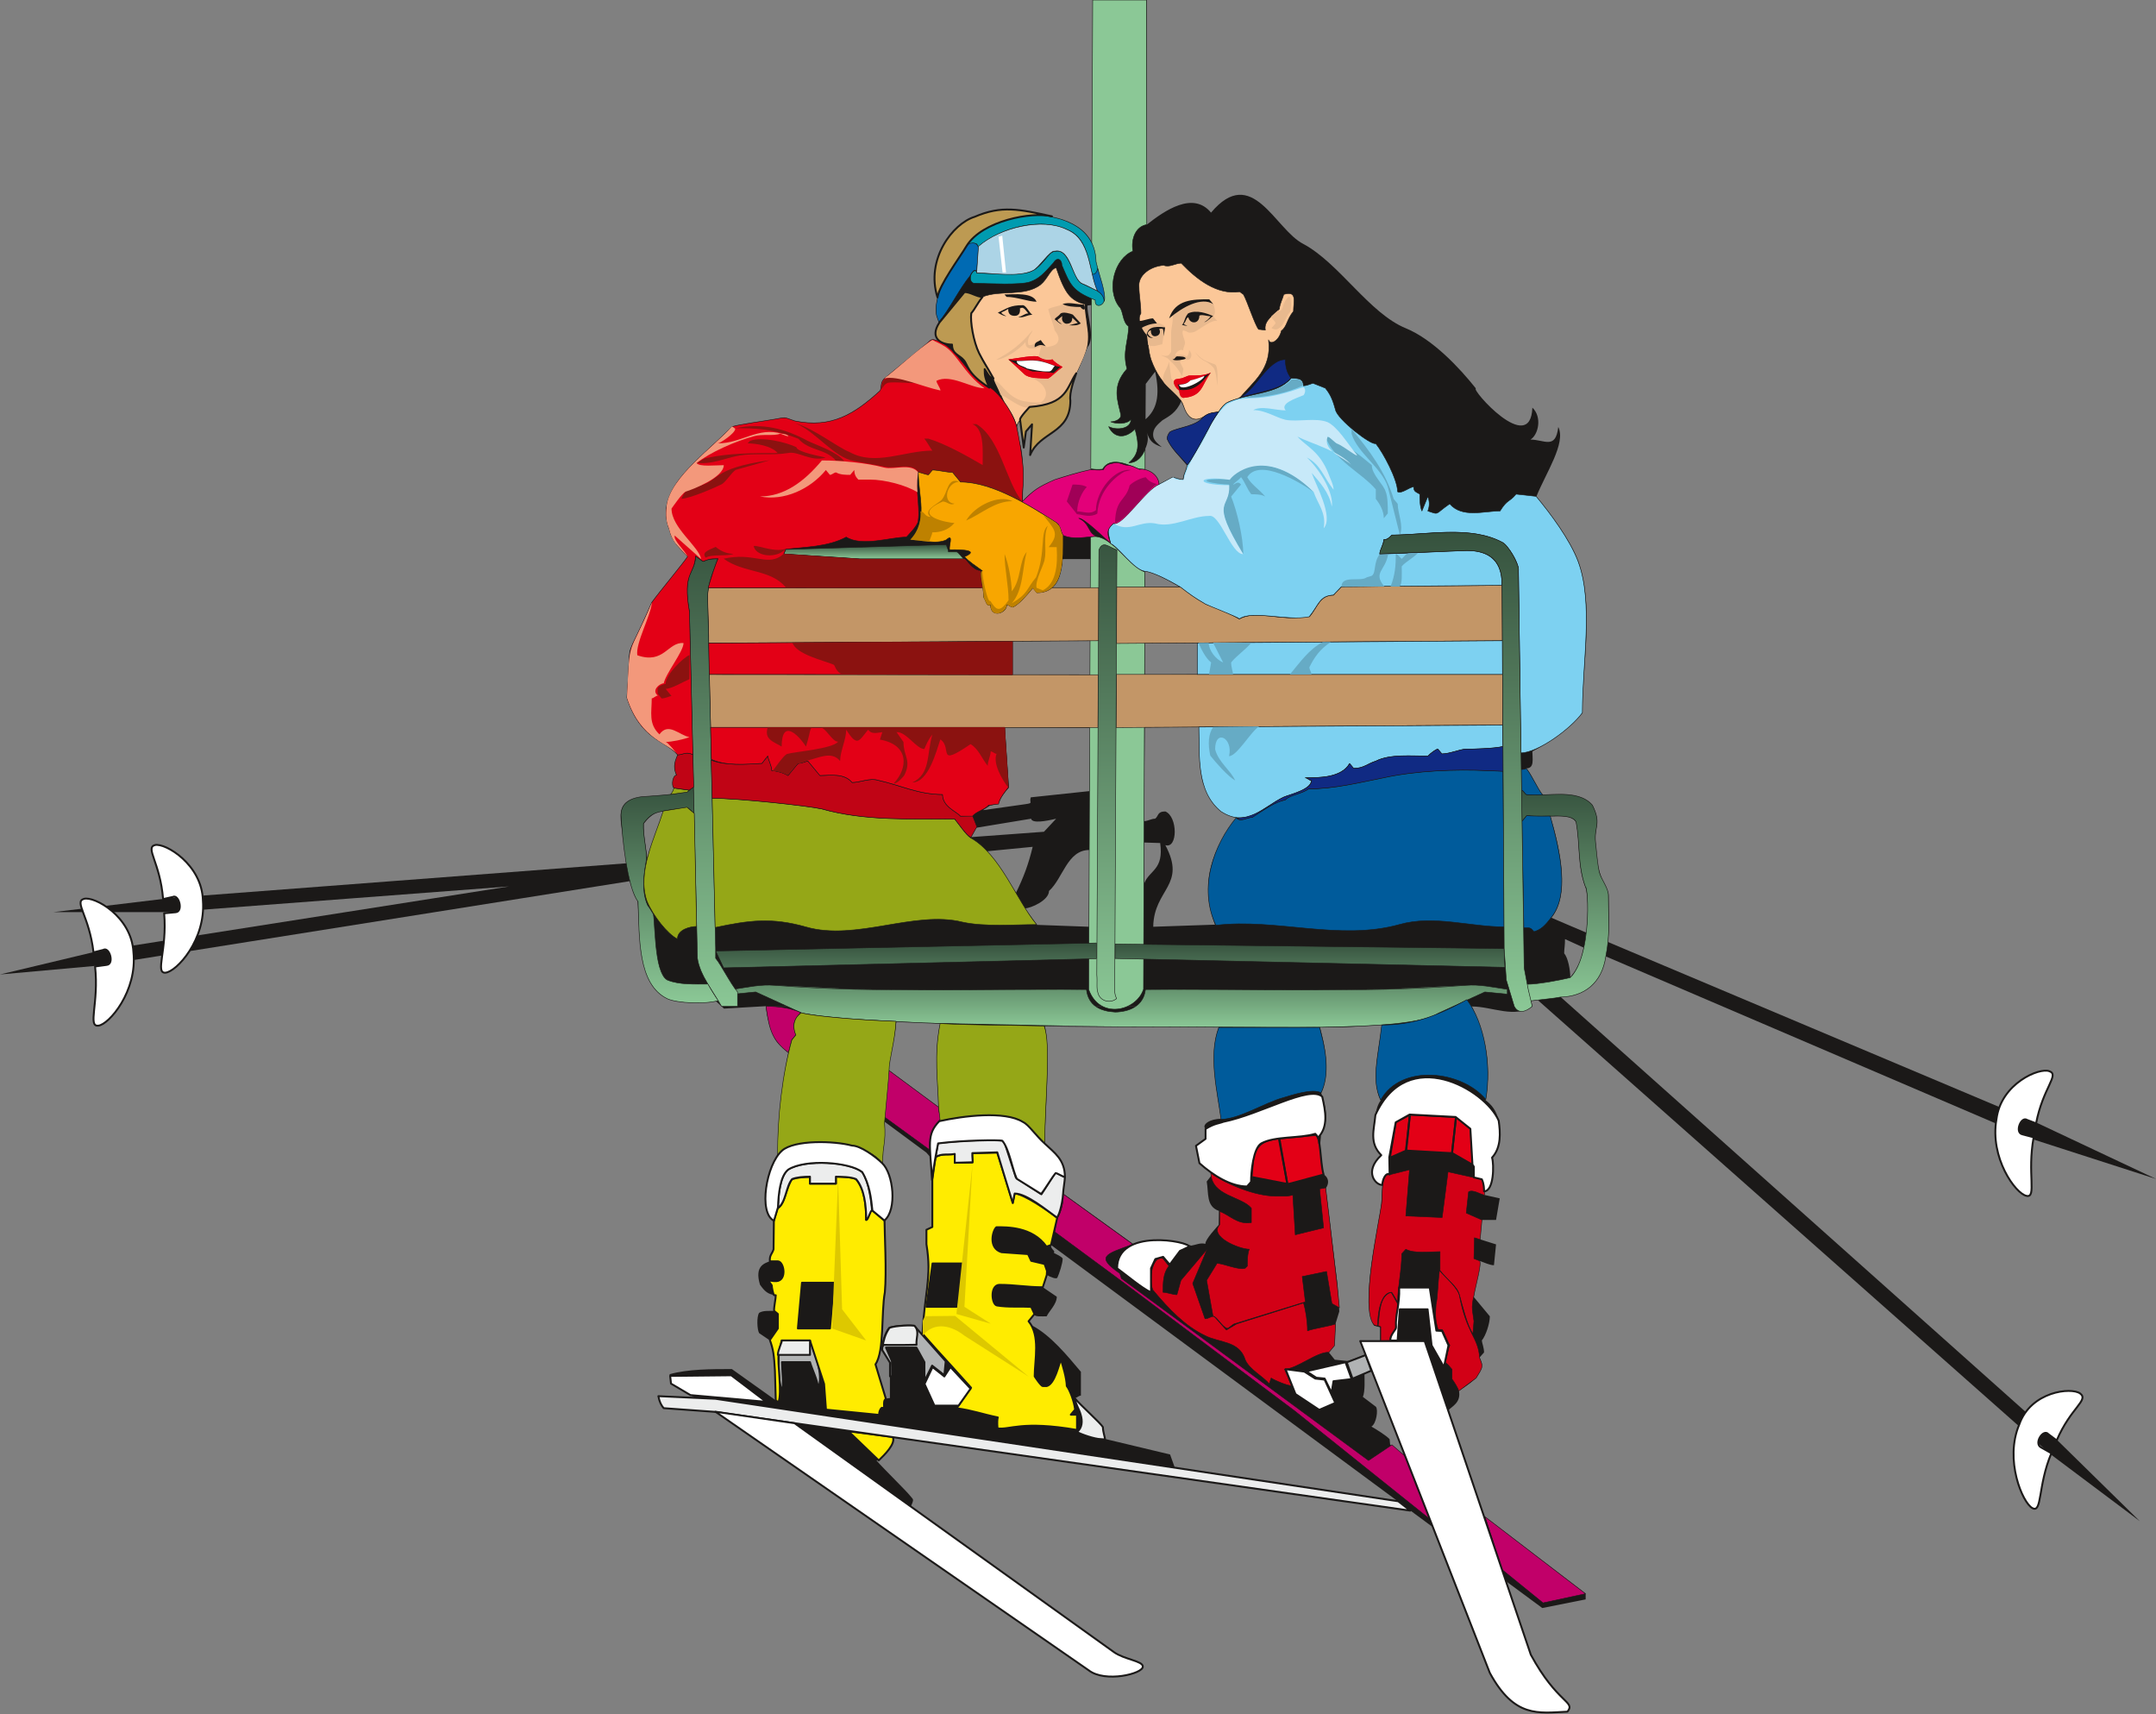 <svg xmlns="http://www.w3.org/2000/svg" xml:space="preserve" width="773.934" height="615.269" fill-rule="evenodd" stroke-linejoin="round" stroke-width="28.222" preserveAspectRatio="xMidYMid" version="1.2" viewBox="0 0 20477 16279"><rect x="0" y="0" width="20477" height="16279" fill="#808080" stroke="none"/><defs class="ClipPathGroup"><clipPath id="a" clipPathUnits="userSpaceOnUse"><path d="M0 0h20477v16279H0z"/></clipPath></defs><g class="SlideGroup"><g class="Slide" clip-path="url(#a)"><g class="Page"><g class="com.sun.star.drawing.ClosedBezierShape"><path fill="none" d="M5895 0h9388v9610H5895z" class="BoundingBox"/><path fill="#1B1918" d="m14864 8917 177 81c-20 125-68 214-127 282 0-68-20-183-58-228 0-46 8-67 8-135Zm0 0Zm-140-1166c76 252 200 734 10 963 84 35 257 111 333 142 23-218 12-379-10-434-77-204-49-407-87-615-51-74-152-56-246-56Zm0 0Zm-3859 249 2 389c51-130 188-127 152-384l-154-5Zm0 0Zm-519 71c-210 0-251 272-383 389 0 89-173 165-229 165l115 157 495 18 2-729Zm0 0Zm-980 13c94 68 236 330 284 393 72-149 117-266 158-436l-442 43Zm0 0Zm-94-224-51 89 694-51 116-124c-104 25-228 46-238 0l-521 86Zm0 0Zm1600-953-7 890c38 0 68-23 106-23 33-23 18-69 97-69 119 49 119 358 0 320 205 384-109 414-115 775l587-20c-157-424-7-732 203-1014-172-48-241-129-317-332-38-115-41-395-41-532l-513 5Zm0 0Zm-1328 0 810 5-8 600-556 59c-18 56 31 53-58 66l-397 56 69-44 79-17c25-64 51-99 99-153l-38-572Zm0 0Zm73-818v320l737-3 3-322-740 5Zm0 0Zm1255 18v299l498-2v-300l-498 3Zm0 0Zm3-684v153h335c-76-46-244-140-335-153Zm0 0Zm-783-114h272v274h-371c61-68 82-124 99-274Zm0 0Zm790-1664-2 336c104-89 142-221 91-452l-89 116Zm0 0Zm-5 821c56 0 132 68 132 134 249-127 46-45 226-45 0-46 38-92 38-137-55-69-152-160-187-249 0-26 20-71 35-71 76-44 229-44 305-135-147 66-160-74-208-152-46 109-117 142-178 180-26 25-81 63-87 119-5 43 3 74 82 135-97-33-115-64-143-137 16 45 13 91-15 155v203Zm0 0Zm-508-1570-7 1565c-211 48-496 117-648 299 0-205 20-411-38-591 0-26-18-97-18-117 15-69 112-153 117-183 150-25 251-25 345-145 94-119 183-361 206-424 84-84-10-338 3-399l40-5Zm0 0Zm3611 6661c190 0 411 117 574-3l-13-50 274-44c234 3 396-127 435-378l20-137c20-140 8-280 8-440 2-76-120-155-125-508-13-149 58-175-30-350-112-132-331-97-470-97-59-68-99-185-158-254 81 0 59-89 59-161 170-91 340-205 475-365 0-478 114-1004-38-1438-77-206-267-457-399-617 91-226 284-508 208-661-25 219-132 120-264 120 76-46 112-216 18-303-18 468-590-182-536-182-158-199-412-468-666-572-348-142-631-617-974-801-269-137-485-762-876-297-170-206-439-21-610 114V0h-510l-8 2321c-40-104-147-206-353-251-363-99-523-117-769-11-244 107-458 436-346 771-23 112-23 145 18 234-38 45-58 114-10 178-61-26-71-6-94 12l-419 341c-41 38-26 76-38 116-250 224-466 361-814 290-114-41-79-36-180-18-105 18-348 51-415 69-340 345-749 604-594 983 23 117 114 183 173 251-38 59-269 336-343 437-84 196-191 417-206 447-15 33-15 254-30 455 132 404 371 406 482 543-15 50-50 106-10 194-30-5-53 92-25 125-8 33-15 35-31 61l-259 23c-195 12-232 101-211 256l54 371 28 170c25 61 35 135 73 181 26 276-12 823 303 939 114 41 304 39 439 16l79 73 399-23 6705 3Zm0 0ZM6302 7703l-155 442c-15-109-36-216-33-325 38-46 104-122 188-117Z"/></g><g class="com.sun.star.drawing.ClosedBezierShape"><path fill="none" d="M6248 9552h8813v6702H6248z" class="BoundingBox"/><path fill="#1B1918" d="m8396 10647 402 297 45 51c3 61-10 51 11 214v442l-56 25v137c53 257-33 554-36 854l-84-82c-76 5-165-2-233 28-49 48-69 173-64 203l71 123v336l-38 5-96-323c88-189 55-484 81-664 30-231 0-493 0-698 114-137 94-422-20-559 0-92 38-252 17-389Zm0 0Zm1527-907c58 234 0 839 0 1116 239 205 195 289 173 477l671 483c135-69 409-41 546 12 46-7 87-30 135-17 0-46 109-158 127-181l2-132c-124-43-96-170-116-279l58-74c-36-33-94-63-132-109l-23-155c20-23 66-51 84-74v-89c-36-40 46-96 150-94-38-249-117-622-21-873l-1654-11Zm0 0Zm-1410-40c-15 180-63 315-73 462l472 351c0-272-46-486 18-795-150-8-338-13-417-18Zm0 0Zm5465-145c165 335 175 640 132 892 53 40 101 94 124 193s21 274-61 350c21 125 5 325-76 318v38l147 33-35 205h-135l-20 183 155 49-20 198c-39 0-92-26-135-41-8 109-56 252-56 343l152 183c0 68-38 183-76 229 0 20 21 68 21 114l-41 46c0 21 20 46 20 67-12 129-147 205-218 248 25 117-71 153-99 188l749 2251c201 432 539 609 330 609-208 3-518 28-703-403l-1214-3115h188v-130l-56-15c-135-224 38-899 68-1153l10-178c-127-33-119-211-10-287-35-51-61-66-76-140-3-107 13-312 71-381-104-198 3-569 10-721-76 10-465 38-589 23 89 315 66 510 13 627 51 145 78 295-18 406 0 105 0 270 41 366 53 36 53 89 20 135l112 917c0 66 17 193 17 251l-35 114-13 204-53 68 58 72 127 13 165-62 54 151-64 30c0 46 8 168-15 221l124 94c23 28 5 160-43 188 38 21 145 87 173 120l5 51 1857 1417v53l-412 82-4667-3448c-2 45 46 53 28 76 36 20 66 30 84 53 0 46-33 145-51 183-10 15-66-5-104-30l-35 119 134 91c0 72-76 140-96 186-38 0-130 8-115-23l-56 69 39 45c170 92 322 275 457 436v226c-21 0-38 23-59 23 77 91 191 182 267 274 0 46 20 91 20 114l619 148 48 134 2116 310 117 86-4921-701c61-12-36 181-148 229 71 81 287 292 318 333 30 40 43 25 7 104l1959 1399c82 41 237 66 245 117 5 56-337 163-520 33l-3543-2451-490-38c-31-33-41-74-53-112l347 16-221-140-15-81c173-49 399-49 592-49l417 297c0-60-3-208-8-276-5-164-23-238-48-293l-102-69c-20-33-25-158 0-193 38-23 92-18 142-18 0-66 13-99 16-150-74-5-107-38-150-99-54-178 43-203 94-223-3-66 12-54 35-115l3-271c-120-61-114-366 38-630v-54c0-302 48-658 99-909-48-43-71-64-99-94-71-84-107-262-114-350l6704 2Z"/></g><g class="com.sun.star.drawing.PolyPolygonShape"><path fill="none" d="M0 8197h20479v6248H0z" class="BoundingBox"/><path fill="#1B1918" d="m5953 8197-4333 330-1113 134h1113l3216-244-3902 613L0 9253l934-84 5047-802-28-170Zm0 0Zm8653 1300 4874 4315 843 632-792-777-4715-4206-210 36Zm0 0Zm662-554 4087 1723 1123 529-1176-379-4054-1736 20-137Z"/></g><g class="com.sun.star.drawing.ClosedBezierShape"><path fill="none" d="M9215 2496h3080v1562H9215z" class="BoundingBox"/><path fill="#FBC798" d="M9331 2819c-51 73-74 109-104 149-32 44 28 295 71 382 84 150 119 199 239 470 20 46 94 115 119 234 0-46 97-142 114-188 143-20 245-18 342-135 94-116 183-353 211-429 33-110-31-351-21-412-134-41-185-94-271-348-55 12-80 106-149 162-152 115-381 46-551 115Zm0 0Zm1721-300c56 23 111-20 167-20 148 154 339 304 555 271l36 26c38 68 106 284 144 332 21 0 44 6 64 6-20-92 96-158 134-201 0-46 39-114 39-137 134-41 94 68 94 160-64 76-61 147-115 185-20 92-104 143-122 86 36 278-150 400-271 550-82 36-130 20-204 135-74 7-95 15-145 48-84 48-148 13-186-102-56-160-203-149-310-444-28-92-25-156-38-232-68-79-91-158-58-206 0-89-18-180-18-249-13-109 102-198 234-208Z"/><path fill="none" stroke="#1B1918" stroke-linecap="round" stroke-width="5" d="M9331 2819c-51 73-74 109-104 149-32 44 28 295 71 382 84 150 119 199 239 470 20 46 94 115 119 234 0-46 97-142 114-188 143-20 245-18 342-135 94-116 183-353 211-429 33-110-31-351-21-412-134-41-185-94-271-348-55 12-80 106-149 162-152 115-381 46-551 115Zm1721-300c56 23 111-20 167-20 148 154 339 304 555 271l36 26c38 68 106 284 144 332 21 0 44 6 64 6-20-92 96-158 134-201 0-46 39-114 39-137 134-41 94 68 94 160-64 76-61 147-115 185-20 92-104 143-122 86 36 278-150 400-271 550-82 36-130 20-204 135-74 7-95 15-145 48-84 48-148 13-186-102-56-160-203-149-310-444-28-92-25-156-38-232-68-79-91-158-58-206 0-89-18-180-18-249-13-109 102-198 234-208Z"/></g><g class="com.sun.star.drawing.ClosedBezierShape"><path fill="none" d="M9578 3382h1922v398H9578z" class="BoundingBox"/><path fill="#E30016" d="M11176 3689c-15-18-48-67-10-87l46-8c20 0 68-28 86-28 59 0 135 3 201-27-89 119-74 224-262 239-33-12-33-35-38-68l-23-21Zm0 0Zm-1598-276 152 141c38 38 150 40 226 40 36-20 86-73 137-109-41-24-84-52-96-74-49 17-102-3-132-23-31-20-211 15-287 25Z"/></g><g class="com.sun.star.drawing.ClosedBezierShape"><path fill="none" d="M9446 2818h2818v1053H9446z" class="BoundingBox"/><path fill="#E8B98E" d="M11561 3663c2-33 12-187-22-203-76-30-114-30-188-118 69 106 105 67 178 154 23 48 26 107 32 167Zm0 0Zm-717-554c137-82 205-23 220-10l-25 170c-38 5-86 33-135 5-2-36-7-56-10-89-25-28-43-58-50-76Zm0 0Zm393 28c56 12 38 33 107 15 63-33 165-119 217-104l-39-46c25-20 20-63 2-117-106-35-180-40-386 109 5 66-15 122-15 168v180l-20 27c-13 13-46 15-77 0 21 20 59 20 77 46l20 20s58 46 104 137l13-69-33-66 10-17c63-21 30 5 76-5 13-8 43-44 0-93 0 20-2 42-20 65-26-18-66-23-107-11-15-7 33-72 71-49 0-23 18-53 18-73 0-26-38-92-18-117Zm0 0Zm-134 298 22 160c18 23 3 5 23 28-2 53 43 79 51 84-2 10 5 61 36 71-11 0-26 15-28 12-21-33-112-109-150-154-36-69 30-127 46-201Zm0 0Zm971-430c0 22 41 43 41 66l-39 45c39 21 64 18 102-28 28-43 43-94 74-124 12-41 12-84 7-109 0-50-25-58-68 33-13 63-36 73-51 58l-66 59Zm0 0Zm-1981-117c-38 23-99 23-137 48 13 58 48 140 61 201 18 25 41 56 36 91-11 53-54 56-112 69-21-23-38-46-59-69-17 0-76 66-114 46-23-69 38-112 38-137-114 137-208 205-343 278 76 0 221-98 277-167-5 84 86 66 147 41 0 23-22 80-22 100 38 26 83 38 132 26 25 27 58 48 99 71-54 30-107 96-142 109-41 2-117-3-166-10 158 56 186 183 94 238-56 0-149-7-190-22-140-49-191-183-246-183 7 25 33 63 58 132 28-5 198 142 267 117 200-31 307-18 443-303 73-170 147-267 109-473-8-76-28-170-18-201-56 5-142-28-212-2Z"/></g><g class="com.sun.star.drawing.ClosedBezierShape"><path fill="none" d="M10337-3h559v9590h-559z" class="BoundingBox"/><path fill="#8BC896" d="m10874 5431-13 3962c-68 209-417 293-521 3l17-4298c191-43 344 267 517 333Zm0 0Zm-514-979 18-4452h511l3 2133c-99 15-153 127-132 252-172 68-255 360-132 525 43 36 30 150 91 188 0 137-61 242-15 404-149 165-87 305-59 434 8 46-57 69-95 69 56 23 154 23 192-23 0 92-136 107-212 69 48 104 151 122 250 23 41 150 41 236-58 320 76 0 129-59 154-132v195c-86 0-91-23-137-35-23-5-196-92-267 33-49 5-74 2-112-3Z"/><path fill="none" stroke="#1B1918" stroke-linecap="round" stroke-width="5" d="m10874 5431-13 3962c-68 209-417 293-521 3l17-4298c191-43 344 267 517 333Zm-514-979 18-4452h511l3 2133c-99 15-153 127-132 252-172 68-255 360-132 525 43 36 30 150 91 188 0 137-61 242-15 404-149 165-87 305-59 434 8 46-57 69-95 69 56 23 154 23 192-23 0 92-136 107-212 69 48 104 151 122 250 23 41 150 41 236-58 320 76 0 129-59 154-132v195c-86 0-91-23-137-35-23-5-196-92-267 33-49 5-74 2-112-3Z"/></g><g class="com.sun.star.drawing.ClosedBezierShape"><path fill="none" d="M7442 5168h1722v143H7442z" class="BoundingBox"/><defs><linearGradient id="b" x1="8302" x2="8302" y1="5307" y2="5171" gradientUnits="userSpaceOnUse"><stop offset="0" style="stop-color:#8bc896"/><stop offset="1" style="stop-color:#36523e"/></linearGradient></defs><path d="m7445 5260 723 47h992-2l-2-1-2-1-2-1-4-3-5-4-10-11-10-12-11-13-10-11-5-4-5-3-2-1-2-1-2-1h-78v-4l-1-5-1-4-1-4-3-9-3-9-3-9-3-8-1-4-1-5-1-4v-4l-1528 46-17 43Z" style="fill:url(#b)"/><path fill="none" stroke="#1B1918" stroke-linecap="round" stroke-width="5" d="m7445 5260 723 47h992c-18 0-56-67-76-67h-76c0-23-18-47-18-69l-1528 46-17 43Z"/></g><g class="com.sun.star.drawing.ClosedBezierShape"><path fill="none" d="M6718 5555h7560v1357H6718z" class="BoundingBox"/><path fill="#C39667" d="M10603 6404h3669l2 481-3674 23 3-504Zm0 0Zm2137-834 1527-12 2 526-3664 26v-537h608c71 53 124 99 248 167 77 23 234 92 310 138 153-92 419 23 590-23h77c76-92 96-204 228-204 28-35 49-48 74-81Zm0 0Zm-6012 10h3707v504l-3704 23c3-188-22-438-3-527Zm0 0Zm3702 827-3694-3 13 504h3679l2-501Z"/><path fill="none" stroke="#1B1918" stroke-linecap="round" stroke-width="5" d="M10603 6404h3669l2 481-3674 23 3-504Zm2137-834 1527-12 2 526-3664 26v-537h608c71 53 124 99 248 167 77 23 234 92 310 138 153-92 419 23 590-23h77c76-92 96-204 228-204 28-35 49-48 74-81Zm-6012 10h3707v504l-3704 23c3-188-22-438-3-527Zm3702 827-3694-3 13 504h3679l2-501Z"/></g><g class="com.sun.star.drawing.ClosedBezierShape"><path fill="none" d="M6794 8951h7526v809H6794z" class="BoundingBox"/><defs><linearGradient id="c" x1="10556" x2="10556" y1="9754" y2="8954" gradientUnits="userSpaceOnUse"><stop offset="0" style="stop-color:#8bc896"/><stop offset="1" style="stop-color:#36523e"/></linearGradient></defs><path d="m10641 9750 1909 4 387-11 324-23 133-18 113-22 90-27 36-16 30-17 440-201 213 21v-46l-199-31-49-5-49-4h-49l-50 2-756 37-774 7-1511-4-5 28-7 26-9 23-12 21-14 20-16 17-17 15-19 14-20 12-22 10-22 8-24 7-24 5-25 4-25 3-26 1-51-5-25-4-23-6-23-7-21-8-20-10-19-12-18-13-16-15-14-17-12-19-11-21-9-24-7-25-4-28-1470 4-746-7-743-37-50-2h-49l-49 4-49 5-199 31v46l213-21 440 201 184 28 260 25 707 39 1873 38Zm-51-786 3695 43 8 178-3703-84v-137Zm-177-10-3616 76 76 160 3540-87v-149Z" style="fill:url(#c)"/><path fill="none" stroke="#1B1918" stroke-linecap="round" stroke-width="5" d="M10641 9750c1343-6 2740 60 3022-130l440-201 213 21v-46c-137-20-262-49-396-38-986 79-2081 25-3041 40-18 155-150 211-287 214-140-8-255-59-273-214-960-15-1973 39-2959-40-134-11-259 18-396 38v46l213-21 440 201c381 79 1679 124 3024 130Zm-51-786 3695 43 8 178-3703-84v-137Zm-177-10-3616 76 76 160 3540-87v-149Z"/></g><g class="com.sun.star.drawing.ClosedBezierShape"><path fill="none" d="M5895 7470h9389v2057H5895z" class="BoundingBox"/><defs><linearGradient id="d" x1="10589" x2="10589" y1="9523" y2="7473" gradientUnits="userSpaceOnUse"><stop offset="0" style="stop-color:#8bc896"/><stop offset="1" style="stop-color:#36523e"/></linearGradient></defs><path d="M15276 8507v-14l-2-14-3-13-4-14-12-29-13-28-30-57-12-28-6-15-4-14-6-32-6-35-10-76-14-141-2-27v-24l1-22 3-21 11-72 1-18 1-18-2-20-3-21-5-23-9-26-11-28-15-32-28-28-31-22-34-18-36-13-39-10-40-6-42-4-42-2-171 5-82 2h-39l-36-3h-3l-2-1-2-1-3-2-3-3-4-3-3-4-7-7-7-8-3-4-3-3-3-3-4-2-1-1-2-1h-3l5 300 5-8 13-18 8-10 8-10 8-8 3-3 3-2 32 4 33 2 71 1 141-3 64 2 29 4 26 5 23 7 10 5 10 5 8 6 7 7 6 7 5 9 12 78 8 78 11 155 7 76 11 77 16 76 11 38 13 38h1v1l2 1 2 6 3 9 2 12 5 34 3 44 3 114-6 135-16 145-13 72-17 70-22 65-25 59-31 52-17 23-19 20-89 20-110 20-114 16-52 5-47 2 33 158 189-22 50-6 46-8 42-2 41-6 39-8 37-11 35-13 33-17 32-20 29-22 26-26 25-28 22-31 20-34 17-37 14-40 11-42 9-46 13-77 9-73 5-69 2-68-4-291ZM6586 7473l-59 45-137 23-233 20-51 3-24 3-23 4-23 6-21 6-20 8-18 10-17 11-16 12-13 14-11 16-9 18-7 20-4 21-2 24 15 200 32 243 22 119 26 108 15 48 16 42 17 36 19 28 9 270 10 137 19 133 14 62 17 60 22 56 26 52 32 47 37 42 43 35 24 15 26 14 20 8 23 7 56 11 64 8 70 4 71 1 67-3 62-8 26-5 24-6-24-35-26-42-26-43-20-37-101 1-100-3-49-4-47-7-46-10-22-7-22-8-12-8-11-10-11-13-9-15-17-36-15-42-12-48-9-51-14-109-15-200-5-68-3-21-2-6-1-2-1-2-16-27-12-19-23-33-12-29-9-29-7-30-5-31-3-30-2-30 1-60 5-58 7-54 15-93-2-34-3-33-8-65-10-72-7-84v-44l24-31 12-12 11-12 11-10 11-9 11-7 11-7 11-6 12-5 24-8 25-6 27-6 84-15 148-15 60 50-7-248Z" style="fill:url(#d)"/><path fill="none" stroke="#1B1918" stroke-linecap="round" stroke-width="5" d="M15276 8507c3-73-66-150-86-226-18-79-28-208-36-284-15-151 59-174-30-352-140-162-432-79-620-99-18 0-36-43-53-43l5 300s33-49 48-59c165 26 419-35 465 61 40 210 13 413 89 616 28 2 61 661-145 862-97 23-297 63-412 63l33 158c194-23 216-23 285-36 229-5 394-132 432-383 43-215 25-357 25-578ZM6586 7473l-59 45-137 23c-73 8-124 13-233 20-138 3-257 44-259 176 10 213 60 694 162 824 13 343-5 788 279 923 94 43 366 53 483 17-28-38-74-114-96-157-135 0-272 8-387-38-134-69-114-606-137-631-25-43-33-53-51-79-68-152-27-338-10-444-2-92-23-165-30-288v-44c66-91 114-104 190-119l84-15 148-15 60 50-7-248Z"/></g><g class="com.sun.star.drawing.ClosedBezierShape"><path fill="none" d="M10523 3589h4547v4181h-4547z" class="BoundingBox"/><path fill="#7DD1F1" d="M10576 4969c-73 56-50 81-28 193 66 23 221 247 322 262 84 7 239 91 341 150 94 73 139 104 238 162 16 10 293 117 323 140 127-86 452 25 663-20 94-117 96-198 229-206l76-79 1525-13c7-281-183-332-336-330-251 8-558 26-825 33 3-43 38-91 38-137 33 0 46-13 79-43 310 0 744-94 1044 69 51 22 157 182 157 264l23 1735c160 0 473-228 584-381 0-481 107-1039-40-1436-79-210-262-454-399-619l-191-21c-68 82-81 46-152 160-152 0-361 69-478-68-147 101-94 106-208 68 18-45 18-91 0-137l-56 137c-20-45-20-114-20-160-38-23-58-23-58-69-39 0-115 69-153 46 0-115-137-371-208-458-38 23-364-228-382-320-20-68-38-137-97-206l-114-45c-18 0-56 23-94 23-2-66-41-71-117-71-134 160-416 139-607 231-99 48-300 505-381 594-7 58-35 79-35 137-36 0-71-18-102-23l-130 69c-127 52-358 415-431 369Zm0 0Zm795 1136 2899-21v320h-2899v-299Zm0 0Zm15 798c8 277-25 612 211 803 249 160 401-43 592-135 55-25 266-71 266-160-20 0-38-25-58-25 134 0 343 0 420-135l38 46c97 0 135-46 211-69 132-68 343-48 495-48 18-20 76-66 94-66l38 46c76 0 173-46 231-46 56 0 275-5 351-25l-3-204-2886 18Z"/><path fill="none" stroke="#1B1918" stroke-linecap="round" stroke-width="5" d="M10576 4969c-73 56-50 81-28 193 66 23 221 247 322 262 84 7 239 91 341 150 94 73 139 104 238 162 16 10 293 117 323 140 127-86 452 25 663-20 94-117 96-198 229-206l76-79 1525-13c7-281-183-332-336-330-251 8-558 26-825 33 3-43 38-91 38-137 33 0 46-13 79-43 310 0 744-94 1044 69 51 22 157 182 157 264l23 1735c160 0 473-228 584-381 0-481 107-1039-40-1436-79-210-262-454-399-619l-191-21c-68 82-81 46-152 160-152 0-361 69-478-68-147 101-94 106-208 68 18-45 18-91 0-137l-56 137c-20-45-20-114-20-160-38-23-58-23-58-69-39 0-115 69-153 46 0-115-137-371-208-458-38 23-364-228-382-320-20-68-38-137-97-206l-114-45c-18 0-56 23-94 23-2-66-41-71-117-71-134 160-416 139-607 231-99 48-300 505-381 594-7 58-35 79-35 137-36 0-71-18-102-23l-130 69c-127 52-358 415-431 369Z"/><path fill="none" stroke="#1B1918" stroke-linecap="round" stroke-width="5" d="m11371 6105 2899-21v320h-2899v-299Zm15 798c8 277-25 612 211 803 249 160 401-43 592-135 55-25 266-71 266-160-20 0-38-25-58-25 134 0 343 0 420-135l38 46c97 0 135-46 211-69 132-68 343-48 495-48 18-20 76-66 94-66l38 46c76 0 173-46 231-46 56 0 275-5 351-25l-3-204-2886 18Z"/></g><g class="com.sun.star.drawing.ClosedBezierShape"><path fill="none" d="M11472 7294h3366v3338h-3366z" class="BoundingBox"/><path fill="#005B9B" d="M12425 7490c249 0 487-61 716-107 306-66 682-81 992-66l142 5 10 1479c-323 0-668-114-991-23-572 160-1174-61-1746 8-171-361-15-771 193-1022 31 43 92 0 153-5 127-82 208-142 312-165 38-46 163-59 219-104Zm0 0Zm2048 1321c56 0 58-10 96 36 66-20 102-53 168-140 168-213 86-605-13-958-40 0-185 2-223-5l-46 55 18 1012Zm0 0Zm-26-1504 3 195c20 3 33 38 48 43 16 3 112 5 155 3-40-38-129-236-160-251-13 10-20 7-46 10Zm0 0Zm-1324 2426c-35 319-101 514-10 713 194-351 773-280 999-6 56-335-13-727-180-948-315 175-544 241-809 241Zm0 0Zm-1526 895c172 0 419-160 591-205 77-23 282-92 359-46 73-145 58-356 2-559l-15-62h-958c-103 268-12 613 21 872Z"/><path fill="none" stroke="#1B1918" stroke-linecap="round" stroke-width="5" d="M12425 7490c249 0 487-61 716-107 306-66 682-81 992-66l142 5 10 1479c-323 0-668-114-991-23-572 160-1174-61-1746 8-171-361-15-771 193-1022 31 43 92 0 153-5 127-82 208-142 312-165 38-46 163-59 219-104Zm2048 1321c56 0 58-10 96 36 66-20 102-53 168-140 168-213 86-605-13-958-40 0-185 2-223-5l-46 55 18 1012Zm-26-1504 3 195c20 3 33 38 48 43 16 3 112 5 155 3-40-38-129-236-160-251-13 10-20 7-46 10Zm-1324 2426c-35 319-101 514-10 713 194-351 773-280 999-6 56-335-13-727-180-948-315 175-544 241-809 241Zm-1526 895c172 0 419-160 591-205 77-23 282-92 359-46 73-145 58-356 2-559l-15-62h-958c-103 268-12 613 21 872Z"/></g><g class="com.sun.star.drawing.ClosedBezierShape"><path fill="none" d="M11081 3411h3200v4378h-3200z" class="BoundingBox"/><path fill="#102A83" d="M14277 7087c-77 21-295 26-351 26-58 0-155 45-231 45l-38-45c-18 0-76 45-94 66-153 0-363-21-495 48-77 23-115 69-211 69l-38-46c-77 135-286 135-420 135 20 0 38 25 58 25 0 89-211 135-267 160-96 46-183 119-274 160-46 20-94 36-160 36 18 43 79 0 140-6 127-81 208-142 312-165 38-45 163-58 219-104 248 0 488-61 717-106 305-67 681-82 990-67l143 6v-237Zm0 0Zm-3192-2919c41 96 135 178 193 246 97-129 206-378 295-503-109 13-112 28-145 49-68 89-254 101-317 142-13 13-30 48-26 66Zm0 0Zm686-391c153-69 267-363 437-363 0 66 15 126 53 175-88 112-299 132-490 188Z"/><path fill="none" stroke="#1B1918" stroke-linecap="round" stroke-width="5" d="M14277 7087c-77 21-295 26-351 26-58 0-155 45-231 45l-38-45c-18 0-76 45-94 66-153 0-363-21-495 48-77 23-115 69-211 69l-38-46c-77 135-286 135-420 135 20 0 38 25 58 25 0 89-211 135-267 160-96 46-183 119-274 160-46 20-94 36-160 36 18 43 79 0 140-6 127-81 208-142 312-165 38-45 163-58 219-104 248 0 488-61 717-106 305-67 681-82 990-67l143 6v-237Zm-3192-2919c41 96 135 178 193 246 97-129 206-378 295-503-109 13-112 28-145 49-68 89-254 101-317 142-13 13-30 48-26 66Zm686-391c153-69 267-363 437-363 0 66 15 126 53 175-88 112-299 132-490 188Z"/></g><g class="com.sun.star.drawing.ClosedBezierShape"><path fill="none" d="M9702 4390h1311v771H9702z" class="BoundingBox"/><path fill="#E30079" d="M9705 4767c53 24 264 154 347 212 13 30 23 69 44 104 96 46 236 13 326 8-90-16-64-120-176-170 58 0 265 213 303 236-31-76-48-127 30-188 74 45 297-311 430-370-8-109-130-154-186-142-30-12-71-38-119-40-28 0-74-30-115-23-43 10-88 12-109 66-58 7-66 0-125 0-117 25-231 61-336 94-165 73-200 99-314 213Z"/><path fill="none" stroke="#1B1918" stroke-linecap="round" stroke-width="5" d="M9705 4767c53 24 264 154 347 212 13 30 23 69 44 104 96 46 236 13 326 8-90-16-64-120-176-170 58 0 265 213 303 236-31-76-48-127 30-188 74 45 297-311 430-370-8-109-130-154-186-142-30-12-71-38-119-40-28 0-74-30-115-23-43 10-88 12-109 66-58 7-66 0-125 0-117 25-231 61-336 94-165 73-200 99-314 213Z"/></g><g class="com.sun.star.drawing.ClosedBezierShape"><path fill="none" d="M11384 3602h2085v3810h-2085z" class="BoundingBox"/><path fill="#66ABC5" d="M13257 5256c0 115-7 206-50 313h86c28-21 20-145 20-191 38-45 117-84 155-129l-86 2c-28 5-48 36-69 56-12-13-25-28-56-51Zm0 0Zm-152 5h79c-23 158-148 173-36 308l-407 2c0-114 180-43 240-89l48-15c43-30 13-124 76-206Zm0 0Zm-1280-1484c136-46 344-61 441-173 20 0 112-16 107 56-133 69-356 117-548 117Zm0 0Zm763 366c77 228 343 343 479 504v91c38 46 76 115 76 183l38-46c0-68 0-160-20-205-18-69-132-161-132-253-136-114-306-251-441-274Zm0 0Zm-915 406c211-251 580-111 801 121-129-92-515-324-628-139 38 70 115 116 171 184-38-22-94-22-133-22-38-46-59-115-97-162-17 23-56 47-76 70 13 5 43-43 76 0l-94 114c56 138 115 386 115 546-318-525-135-408-135-660-102 0-426-54 0-52Zm0 0Zm1164-475c172 206 324 412 400 664l38 46c0 91 59 206 21 297l-115-457c-58-184-288-321-344-504v-46Zm0 0Zm-1316 2028 96 188c-71-28-137-117-137-185h-96c17 43 66 147 119 185l-20 114h228c0-22-18-68-18-114 56-68 135-119 193-188h-365Zm0 0Zm1042-5c-132 69-216 193-312 307h205c0-22-20-45-20-68 46-92 97-170 203-239h-76Zm0 0Zm-1040 806c-46 64-53 160-28 272 56 69 160 191 236 236-38-91-162-177-190-297 0-195 173-107 132 66 76 0 208-236 286-282l-436 5Z"/></g><g class="com.sun.star.drawing.ClosedBezierShape"><path fill="none" d="M10131 4461h859v508h-859z" class="BoundingBox"/><path fill="#A00057" d="M10590 4968c132-46 285-301 399-372-50-11-83-31-106-64-31 0-121 40-154 77-38 155-134 117-139 359Zm0 0Zm152-505c-152-22-333 197-333 381-56 45-120 12-178 12 0-92 48-189 91-232-38-23-97-23-135-23l-55 160c38 46 58 74 96 121 64 7 125 35 194-5 13-235 198-368 259-399l61-15Z"/></g><g class="com.sun.star.drawing.ClosedBezierShape"><path fill="none" d="M10577 3676h2313v1587h-2313z" class="BoundingBox"/><path fill="#C7E9F9" d="M12382 3752c-80 33-227 79-171 145-94 0-231-48-308-3 115 0 211 69 305 92 115 23 288-23 402 23 94 45 191 205 267 297 56 68-114-69-173-92-17 0-76-68-94-68-55 137 171 206 229 272-114-135-381-204-516-272 84 94 211 137 295 354 15 43 48 104 48 150-94-115-119-237-254-306 140 133 257 349 237 466-26-137-115-231-191-320 38 114 211 419 114 526 26-150-55-227-96-346-466-453-773-157-796-114-313-46-348 51-5 51 10 238-193 119 132 655-114 0-221-386-323-363-170 0-344 117-514 71-152-26-241 91-393 2 78 38 314-330 431-368 238-127 54-46 232-46 56-199 148-280 242-481 30-78 137-228 195-251 188-92 231 18 695-148 18-6 38 31 10 74Z"/></g><g class="com.sun.star.drawing.ClosedBezierShape"><path fill="none" d="M11878 10575h2122v680h-2122z" class="BoundingBox"/><path fill="#E30016" d="m13391 10584-134 71-56 338 155-68 35-341Zm0 0Zm438 22-438-22-38 341 438 25 38-344Zm0 0 140 115 20 341-198-114 38-342Zm0 0Zm-1602 636-81-435c-77 20-206 13-244 192l-15 177 340 66Zm0 0Zm0 3 344-92c-36-127-23-382-82-376l-338 33 76 435Z"/><path fill="none" stroke="#1B1918" stroke-linecap="round" stroke-width="18" d="m13391 10584-134 71-56 338 155-68 35-341Z"/><path fill="none" stroke="#1B1918" stroke-linecap="round" stroke-width="18" d="m13829 10606-438-22-38 341 438 25 38-344Z"/><path fill="none" stroke="#1B1918" stroke-linecap="round" stroke-width="18" d="m13829 10606 140 115 20 341-198-114 38-342Zm-1602 636-81-435c-77 20-206 13-244 192l-15 177 340 66Z"/><path fill="none" stroke="#1B1918" stroke-linecap="round" stroke-width="18" d="m12227 11245 344-92c-36-127-23-382-82-376l-338 33 76 435Z"/></g><g class="com.sun.star.drawing.ClosedBezierShape"><path fill="none" d="M10930 11104h3173v2109h-3173z" class="BoundingBox"/><path fill="#D20016" d="M13089 12588c15-134 15-284 124-317l61 109c0 114-17 20-17 234-21 23-59 92-59 115l-84 3v-134l-25-10Zm0 0Zm583-525c66 83 172 154 188 231 66 368 182 402 193 600 38 89 28 89-33 191l-166 124c0-20-45-91-63-114v-92c-33-40-33-40-64-66 18-43 26-139 44-162-18-23-54-126-74-151h-38c-33-102-23-160-20-239 17-68 15-188 33-322Zm0 0Zm81-936 330 73c8 23 20 107 15 148-40-8-109-56-150-31l-22 201 149 66-17 186-54-17-5 198 51 20c31 10-38 246-53 340-26 112-10 133 2 234l-10 120c-56-82-102-280-122-348-20-92-134-181-190-252v-180c-97 0-249 20-325-23l-39 43c0 160-39 320-39 457-17-23-38-68-56-91-114 0-134 228-134 320l-33-10c-140-145 53-1007 71-1154 10-69-8-293 74-272l191-48-35 439 345 15 56-434Zm0 0Zm-2288 735-249 295-38 137c-38 0-94-23-132-23 0-89 0-183 56-249l-56-71c-97-36-139 185-97 297 153 183 305 343 496 434 134 70 326 47 382 230 38 91 172 160 228 228l18-55c38 25 155 73 193 73l-66-157c114 0 310-168 422-160l53-64 10-206c-56 22-211 43-267 66 0-92-17-199-38-265l-635 199-97 58-117-130c-38 0-48 23-86 23l-117-335 137-325Zm0 0Zm35-722c173 116 421 215 614 218h111l54-10 23 377 269-66-38-370 58-10 112 946 18 193-71-40-51-305-231 48 30 241-665 206c-22 0-60 46-78 46-58-23-96-115-134-115l-61-342 99-161c58 0 212 69 268 46l20-20c0-46 0-117 18-160-94 0-385-119-281-232v-127c99 35 166 127 301 106v-137c-97-114-377-114-385-332Z"/><path fill="none" stroke="#1B1918" stroke-linecap="round" stroke-width="5" d="M13089 12588c15-134 15-284 124-317l61 109c0 114-17 20-17 234-21 23-59 92-59 115l-84 3v-134l-25-10Zm583-525c66 83 172 154 188 231 66 368 182 402 193 600 38 89 28 89-33 191l-166 124c0-20-45-91-63-114v-92c-33-40-33-40-64-66 18-43 26-139 44-162-18-23-54-126-74-151h-38c-33-102-23-160-20-239 17-68 15-188 33-322Z"/><path fill="none" stroke="#1B1918" stroke-linecap="round" stroke-width="5" d="m13753 11127 330 73c8 23 20 107 15 148-40-8-109-56-150-31l-22 201 149 66-17 186-54-17-5 198 51 20c31 10-38 246-53 340-26 112-10 133 2 234l-10 120c-56-82-102-280-122-348-20-92-134-181-190-252v-180c-97 0-249 20-325-23l-39 43c0 160-39 320-39 457-17-23-38-68-56-91-114 0-134 228-134 320l-33-10c-140-145 53-1007 71-1154 10-69-8-293 74-272l191-48-35 439 345 15 56-434Zm-2288 735-249 295-38 137c-38 0-94-23-132-23 0-89 0-183 56-249l-56-71c-97-36-139 185-97 297 153 183 305 343 496 434 134 70 326 47 382 230 38 91 172 160 228 228l18-55c38 25 155 73 193 73l-66-157c114 0 310-168 422-160l53-64 10-206c-56 22-211 43-267 66 0-92-17-199-38-265l-635 199-97 58-117-130c-38 0-48 23-86 23l-117-335 137-325Z"/><path fill="none" stroke="#1B1918" stroke-linecap="round" stroke-width="5" d="M11500 11140c173 116 421 215 614 218h111l54-10 23 377 269-66-38-370 58-10 112 946 18 193-71-40-51-305-231 48 30 241-665 206c-22 0-60 46-78 46-58-23-96-115-134-115l-61-342 99-161c58 0 212 69 268 46l20-20c0-46 0-117 18-160-94 0-385-119-281-232v-127c99 35 166 127 301 106v-137c-97-114-377-114-385-332Z"/></g><g class="com.sun.star.drawing.ClosedBezierShape"><path fill="none" d="M6524 5051h8033v4557H6524z" class="BoundingBox"/><defs><linearGradient id="e" x1="10540" x2="10540" y1="9604" y2="5054" gradientUnits="userSpaceOnUse"><stop offset="0" style="stop-color:#8bc896"/><stop offset="1" style="stop-color:#36523e"/></linearGradient></defs><path d="m14286 9007-20-3450-1-46-5-43-8-38-11-34-13-30-17-27-19-23-21-20-24-18-26-14-28-12-29-9-32-7-32-5-35-3-35-1-825 33 1-8 1-8 2-9 2-8 6-17 7-16 7-17 6-18 3-8 2-9 1-8v-9h7l7-1 6-2 5-1 6-2 5-3 4-3 5-3 8-7 8-8 15-15 539-26 134 3 66 5 65 8 63 13 62 16 60 22 58 27 6 3 6 3 12 10 14 14 13 16 28 39 27 43 23 45 17 42 6 18 4 16 1 7v6l-1 5-1 5 55 3770 39 206 38 160-13 10-12 9-13 8-13 7-12 6-12 4-11 2-12 2-11-1-10-1-10-4-10-5-9-6-8-9-8-10-7-12-76-251-20-298ZM6548 5808l76 3291 5 30 8 30 10 30 11 30 28 59 33 58 134 220h152v-137l-28-37-28-42-55-90-51-85-24-37-22-29v-92l-76-3336 1-25 2-25 7-48 11-46 13-46 62-175h-31l-18 1-18 2-18 3-17 4-9 3-8 4-7 4-8 4h-2l-1-1-5-1-4-2-5-3-10-8-11-8-11-9-10-7-5-3-4-2-4-2h-4v12l-2 13-2 12-2 13-7 24-9 24-37 83-6 21-5 22-7 43-3 43 1 43 3 43 4 43 13 84Zm3889-586-20 4034 2 26 1 24-1 45v22l2 20 1 10 2 10 2 9 3 10 5 14 6 12 8 11 9 10 11 8 11 7 12 6 12 4 13 2 14 2 13-1 13-2 13-3 13-5 12-7 11-8-4-11-4-10-4-11-2-11-4-23-2-26v-28l1-32 2-79 20-4029-100-45-10-3h-15l-5 1-4 2-5 2-4 2-4 4-5 4-4 5-7 12-8 16Z" style="fill:url(#e)"/><path fill="none" stroke="#1B1918" stroke-linecap="round" stroke-width="5" d="m14286 9007-20-3450c2-259-145-328-336-330l-825 33c0-43 38-89 38-135 38 0 56-25 76-45 343 0 744-91 1047 68 58 23 172 229 155 272l55 3770 39 206 38 160c-69 58-135 69-171 0l-76-251-20-298ZM6548 5808l76 3291c21 160 155 320 229 457h152v-137c-76-92-152-252-208-320v-92l-76-3336c0-134 58-251 96-365-38 0-96 0-134 25-18 0-59-46-76-46 0 66-39 135-59 181-37 114-18 231 0 342Zm3889-586-20 4034c7 71-6 125 12 176 21 76 118 99 176 50-27-56-20-111-17-231l20-4029c-77-26-133-94-171 0Z"/></g><g class="com.sun.star.drawing.ClosedBezierShape"><path fill="none" d="M7386 12578h5649v639H7386z" class="BoundingBox"/><path fill="#B1B3B4" d="m12791 12936 55 155 178-76-53-148-180 69Zm0 0Zm-4107-346 298 336-13 132-116-91-73 147v-180l-76-138h-289l56 128c2 15 2 89 2 145h-20v-130l-74-120c0-71 28-163 66-209 20-17 170-27 239-20Zm0 0Zm-991 137c38 115 135 321 77 458 0-71-59-185-77-251h-266c0 66 20 226 0 272-37-92-31-239-31-354l31-125h266Z"/><path fill="none" stroke="#1B1918" stroke-linecap="round" stroke-width="18" d="m12791 12936 55 155 178-76-53-148-180 69Zm-4107-346 298 336-13 132-116-91-73 147v-180l-76-138h-289l56 128c2 15 2 89 2 145h-20v-130l-74-120c0-71 28-163 66-209 20-17 170-27 239-20Zm-991 137c38 115 135 321 77 458 0-71-59-185-77-251h-266c0 66 20 226 0 272-37-92-31-239-31-354l31-125h266Z"/></g><g class="com.sun.star.drawing.ClosedBezierShape"><path fill="none" d="M7272 9552h7791v5672H7272z" class="BoundingBox"/><path fill="#C10069" d="m14267 14905 388 315 404-87-955-731 163 503Zm0 0Zm-4172-3570 665 480c-269 97-353 117-124 277l15 48 2347 1728 222-149 132 114 231 594-1288-1031-1646-1233-633-467c15-61 10-74 28-130 33-53 64-167 51-231Zm0 0Zm-1698-731 440 320c-21-138 17-206 94-298 0-45-18-68-18-114l-473-350-43 442Zm0 0ZM7275 9555c111 0 236 15 330 60-64 64-82 117-46 211l-38 46-33 124c-142-111-180-193-213-441Z"/><path fill="none" stroke="#1B1918" stroke-linecap="round" stroke-width="5" d="m14267 14905 388 315 404-87-955-731 163 503Zm-4172-3570 665 480c-269 97-353 117-124 277l15 48 2347 1728 222-149 132 114 231 594-1288-1031-1646-1233-633-467c15-61 10-74 28-130 33-53 64-167 51-231Zm-1698-731 440 320c-21-138 17-206 94-298 0-45-18-68-18-114l-473-350-43 442ZM7275 9555c111 0 236 15 330 60-64 64-82 117-46 211l-38 46-33 124c-142-111-180-193-213-441Z"/></g><g class="com.sun.star.drawing.ClosedBezierShape"><path fill="none" d="M7288 10936h2951v2941H7288z" class="BoundingBox"/><path fill="#FFEC00" d="M8855 11201c10-66 20-160 33-216 60-35 124-18 180-28v84l168-3-3-88 239-5 147 474 18-88c96 12 312 160 404 233l-59 258-43 15c-135-191-381-184-475-184-33 24-84 197 48 237l252 18 30 64 127 30 23 66-2 38c-21 69-23 69-38 117-153 0-262-23-414-23-89 5-72 188-21 196 109 18 211 7 325 13l31 68-56 69c114 137 58 363 58 523 0 0 59 92 77 92h38c76-20 114-206 134-252 18 58 54 173 56 252 26 31 71 145 79 224l-41 48h59v145c-526-91-640 2-755-15-5-54-2-92 3-104-150-31-239-66-391-87l137-195-191-212c-43-46-231-254-270-300 19-401 90-528 37-851v-137l56-26v-450Zm0 0Zm-1332-5c-56 74-69 244-138 277l-35 117-3 272c-12 44-40 54-35 115h76c58 2 89 180-13 188-38 2-56-8-78-5 10 15 17 20 33 45 0 21 12 74 20 92 7 2 18 2 18 2 0 36-18 107-16 148l36 30v137l-76 110c33 91 40 147 48 292l8 280 25 20c38-91-13-379 3-463l28-124h269l134 412 18 244 513 51c-20 0 3-69 21-69 38 23-3-61 35-84l-99-328c86-127 53-488 89-684 18-190-3-569-3-681l-122-102c-20 13-38 102-53 94 0-89-2-279-96-386-38-18-122-23-191-23v66h-246v-63c-59 2-97 0-170 20Zm0 0Zm1334 801-58 412h287l56-412h-285Zm0 0Zm-1240 183h304l-38 434h-305l39-434Zm0 0Zm442 1411 419 53c35 63-82 175-132 223l-287-276Z"/><path fill="none" stroke="#1B1918" stroke-linecap="round" stroke-width="18" d="M8855 11201c10-66 20-160 33-216 60-35 124-18 180-28v84l168-3-3-88 239-5 147 474 18-88c96 12 312 160 404 233l-59 258-43 15c-135-191-381-184-475-184-33 24-84 197 48 237l252 18 30 64 127 30 23 66-2 38c-21 69-23 69-38 117-153 0-262-23-414-23-89 5-72 188-21 196 109 18 211 7 325 13l31 68-56 69c114 137 58 363 58 523 0 0 59 92 77 92h38c76-20 114-206 134-252 18 58 54 173 56 252 26 31 71 145 79 224l-41 48h59v145c-526-91-640 2-755-15-5-54-2-92 3-104-150-31-239-66-391-87l137-195-191-212c-43-46-231-254-270-300 19-401 90-528 37-851v-137l56-26v-450Zm-1332-5c-56 74-69 244-138 277l-35 117-3 272c-12 44-40 54-35 115h76c58 2 89 180-13 188-38 2-56-8-78-5 10 15 17 20 33 45 0 21 12 74 20 92 7 2 18 2 18 2 0 36-18 107-16 148l36 30v137l-76 110c33 91 40 147 48 292l8 280 25 20c38-91-13-379 3-463l28-124h269l134 412 18 244 513 51c-20 0 3-69 21-69 38 23-3-61 35-84l-99-328c86-127 53-488 89-684 18-190-3-569-3-681l-122-102c-20 13-38 102-53 94 0-89-2-279-96-386-38-18-122-23-191-23v66h-246v-63c-59 2-97 0-170 20Z"/><path fill="none" stroke="#1B1918" stroke-linecap="round" stroke-width="18" d="m8857 11997-58 412h287l56-412h-285Zm-1240 183h304l-38 434h-305l39-434Zm442 1411 419 53c35 63-82 175-132 223l-287-276Z"/></g><g class="com.sun.star.drawing.ClosedBezierShape"><path fill="none" d="M6113 7480h3840v3577H6113z" class="BoundingBox"/><path fill="#95A717" d="M8929 9719c-61 307-20 549-15 793 2 23 15 112 15 135 267-74 683-74 777 0 94 73 104 91 216 211 5-437 61-946-5-1116-328-8-660-6-988-23Zm0 0Zm-1319-102c-66 46-89 122-51 211l-38 46c-87 305-140 740-135 1095 132-188 844-162 997 84 0-193 33-190 18-393 15-166 43-453 43-493 0-108 56-278 66-469-351-12-791-50-900-81Zm0 0ZM6299 7701c-79 251-250 579-155 854 56 138 196 315 290 361 0-91 124-119 182-119l-22-1073-69-59-226 36Zm0 0Zm493 1106c325-69 538-97 863-5 476 137 1030-160 1487-46 209 46 496 23 704 23-191-229-343-664-628-824-40-23-114-135-152-180-419 0-858 20-1261-94-139-31-797-102-1041-102l28 1228Zm0 0Zm-391-1324c50 7 96 15 144 20l-17 18-158 22c15-20 26-40 31-60Z"/><path fill="none" stroke="#1B1918" stroke-linecap="round" stroke-width="5" d="M8929 9719c-61 307-20 549-15 793 2 23 15 112 15 135 267-74 683-74 777 0 94 73 104 91 216 211 5-437 61-946-5-1116-328-8-660-6-988-23Zm-1319-102c-66 46-89 122-51 211l-38 46c-87 305-140 740-135 1095 132-188 844-162 997 84 0-193 33-190 18-393 15-166 43-453 43-493 0-108 56-278 66-469-351-12-791-50-900-81ZM6299 7701c-79 251-250 579-155 854 56 138 196 315 290 361 0-91 124-119 182-119l-22-1073-69-59-226 36Zm493 1106c325-69 538-97 863-5 476 137 1030-160 1487-46 209 46 496 23 704 23-191-229-343-664-628-824-40-23-114-135-152-180-419 0-858 20-1261-94-139-31-797-102-1041-102l28 1228Zm-391-1324c50 7 96 15 144 20l-17 18-158 22c15-20 26-40 31-60Z"/></g><g class="com.sun.star.drawing.ClosedBezierShape"><path fill="none" d="M6384 7148h2898v807H6384z" class="BoundingBox"/><path fill="#C00415" d="M6581 7165c-66-32-96 2-145 2-17 46-52 104-10 194-33-5-55 92-25 122l145 20 43-30-8-308Zm0 0Zm2641 786 56-101-41-105-114 5c-38-46-170-89-170-206-231 0-402-89-613-135-76-25-170 21-247 21-76-93-210-66-304-66l-115-138c-17 0-56 22-94 22l-96 116c-38-27-114-47-153-47 0-46-38-114-38-140l-56 71c-155 8-338 26-483-30l10 362c244 0 903 71 1042 101 402 115 842 95 1261 95 38 46 112 158 155 175Z"/><path fill="none" stroke="#1B1918" stroke-linecap="round" stroke-width="5" d="M6581 7165c-66-32-96 2-145 2-17 46-52 104-10 194-33-5-55 92-25 122l145 20 43-30-8-308Zm2641 786 56-101-41-105-114 5c-38-46-170-89-170-206-231 0-402-89-613-135-76-25-170 21-247 21-76-93-210-66-304-66l-115-138c-17 0-56 22-94 22l-96 116c-38-27-114-47-153-47 0-46-38-114-38-140l-56 71c-155 8-338 26-483-30l10 362c244 0 903 71 1042 101 402 115 842 95 1261 95 38 46 112 158 155 175Z"/></g><g class="com.sun.star.drawing.ClosedBezierShape"><path fill="none" d="M5951 3220h3773v4534H5951z" class="BoundingBox"/><path fill="#E30016" d="M6749 6906h2792l38 569c-20 23-94 115-94 160-30 0-68 11-96 11-39 45-115 58-153 104h-114c-38-46-170-89-170-206-231 0-402-89-612-135-77-25-171 21-247 21-76-92-211-66-306-66l-114-137c-18 0-56 22-94 22l-96 115c-39-26-115-46-153-46 0-46-38-114-38-140l-56 71c-155 8-338 26-480-38l-7-305Zm0 0Zm-18-800 5 298 2881 2v-315l-2886 15Zm0 0Zm-150 1060-33-1357c-66-387 48-344 58-529l71 51c49-18 59-26 143-26-23 46-74 202-94 278l2591-2-5-161c-55 0-109-66-147-112h-998l-723-48 18-44c173-22 403-22 575-116 153 94 419 0 572 0 18-21 112-112 112-158 20-137-36-368 2-460l97 28 35-48c41-5 153 23 191 23l76 91c208 0 416 99 589 191-13-165 54-181-53-706-23-120-173-353-287-399-193-89-285-399-513-439-23 7-26 12-41 27l-416 343c-41 38-26 77-41 115-246 226-465 360-811 289-117-40-79-35-183-18-102 18-348 51-412 72-343 342-749 602-594 983 23 114 112 182 170 251-35 56-267 334-340 435-266 623-186 249-236 905 129 403 368 406 482 543 48 0 79-35 145-2Z"/><path fill="none" stroke="#1B1918" stroke-linecap="round" stroke-width="5" d="M6749 6906h2792l38 569c-20 23-94 115-94 160-30 0-68 11-96 11-39 45-115 58-153 104h-114c-38-46-170-89-170-206-231 0-402-89-612-135-77-25-171 21-247 21-76-92-211-66-306-66l-114-137c-18 0-56 22-94 22l-96 115c-39-26-115-46-153-46 0-46-38-114-38-140l-56 71c-155 8-338 26-480-38l-7-305Zm-18-800 5 298 2881 2v-315l-2886 15Z"/><path fill="none" stroke="#1B1918" stroke-linecap="round" stroke-width="5" d="m6581 7166-33-1357c-66-387 48-344 58-529l71 51c49-18 59-26 143-26-23 46-74 202-94 278l2591-2-5-161c-55 0-109-66-147-112h-998l-723-48 18-44c173-22 403-22 575-116 153 94 419 0 572 0 18-21 112-112 112-158 20-137-36-368 2-460l97 28 35-48c41-5 153 23 191 23l76 91c208 0 416 99 589 191-13-165 54-181-53-706-23-120-173-353-287-399-193-89-285-399-513-439-23 7-26 12-41 27l-416 343c-41 38-26 77-41 115-246 226-465 360-811 289-117-40-79-35-183-18-102 18-348 51-412 72-343 342-749 602-594 983 23 114 112 182 170 251-35 56-267 334-340 435-266 623-186 249-236 905 129 403 368 406 482 543 48 0 79-35 145-2Z"/></g><g class="com.sun.star.drawing.ClosedBezierShape"><path fill="none" d="M6246 3582h3464v3897H6246z" class="BoundingBox"/><path fill="#8B1210" d="M7292 6906c-38 115 56 137 132 183 0-261 150-124 231 0 64-203 13-183 132-183 56 0 115 137 173 137-58 69-411 94-488 117-38 23-114 137-134 160 38 0 106 18 144 41l94-112c33 3 64-18 94-28 105-23 227-94 309 5 0-91 58-205 58-297 107 168 120 107 208 0 31 41 67 33 135 23l-23 71c280 48 269 272 130 417 38 0 84-56 101-77 72-142-7-180-7-317l-66-94c94-5 188 160 264 160 20-46 38-91 76-137-56 193-15 373-190 455 152 0 228-295 266-409 120 81-45 271 287 45 77 46 107 137 163 206 0-46 28-94 28-137 18 0 38 23 56 23-38 91 56 251 111 320 0-145-30-437-30-572H7292Zm0 0Zm152-1647 725 49h991c43 35 76 111 155 114l20 158H7465c-143-178-402-135-592-275 277-61 399 64 536-20l35-26Zm0 0Zm82 842c35 114 299 170 393 211 11 5 23 79 88 91l1610 5v-317l-2091 10Zm0 0Zm-978 119c-56 23-226 183-226 275-21 0-76 23-76 46v45l38 46c38 0 76-23 94-23l-56-68c56 0 170-69 226-92v-229Zm0 0Zm-76-1484c38-91 68-94 144-117 229-45 122-170 696-249l-325 92c-38 23-96 119-134 137-54 28-305 137-381 137Zm0 0Zm134-343c153 23 285-46 419-68 135-23 323 0 457-23 97-23 219 86 361 43-25-8-277-51-279-99-97-46-328-104-442-59l-21 23c77 0 229 23 285 92-226 0-457 0-666 45-38 0-76 46-114 46Zm0 0Zm381-327c183 0 348 2 597 101 97 114 259 92 356 208 39 3 62 3 79 3-77-91-249-145-346-191-211-114-427-175-686-121Zm0 0Zm569-46c196 79 363 325 557 358l303 56c78 20 249-46 304 48l97 28 41-51 193 31 71 86c208 0 406 97 587 186-153-181-206-597-435-735h-38c114 46 97 252 97 389-155-91-364-206-516-251h-38c20 22 58 91 76 114-267 0-541 150-787 13-116-46-342-226-512-272Zm0 0Zm816-325c0-23 6-79 41-99 76-45 206 33 307 43-99 0-279-20-299 2-26 13-33 36-49 54Zm0 0ZM6797 5193c-84 36-132 56-94 102 61-36 208-10 264-36-56 0-114-20-170-66Zm0 0Zm363 0c30 97 226 110 302 18-114 43-320-58-302-18Z"/></g><g class="com.sun.star.drawing.ClosedBezierShape"><path fill="none" d="M5954 3228h3398v3942H5954z" class="BoundingBox"/><path fill="#F3987B" d="M6192 5720c-12 130-157 386-139 502 254 89 289-128 439-116 0 80-168 286-188 382-48 5-117 71-56 117-20 0-40 26-58 26 0 134-33 241 73 342 87-119 186 8 285 26-56 23-170 46-226 46 18 0 99 101 117 124-79-114-351-132-485-544 30-600 5-353 238-905Zm0 0Zm1292-1578c-21 0-59-23-77-23-58 23-170 0-246 23-173 46-418 153-545 255 26 38 181 20 258 20 0 115-288 229-364 252-38 23-115 137-132 160 0 183 256 355 282 480l-252-224c-13 49 97 140 122 201-109-127-140-125-178-272-35-81-25-160-20-216 38-274 455-559 621-750l30 23c0 45-147 139-165 139 226 0 381-160 607-91 38 0 76 23 59 23Zm0 0Zm1867-455c-200-142-264-340-398-409-38-23-59-28-97-50-129 78-367 302-458 365 133-30 359 79 534 115 0-23-38-69-38-92 135-68 325 69 457 71Zm0 0ZM7217 4714c228 0 419-137 589-342 173 0 422 22 592 68 97 23 250-46 324 46-8 40-16 99-8 188-112-69-313-120-451-120h-111c-21-22-38-45-38-91l-39 46c-38 0-96 0-134-23-21 0-38 23-59 23l-38-46c-150 183-399 297-627 251Z"/></g><g class="com.sun.star.drawing.ClosedBezierShape"><path fill="none" d="M8643 4460h1455v1368H8643z" class="BoundingBox"/><path fill="#F8A600" d="M8722 4485c20 0 76 23 96 23l38-45c56 0 132 22 191 22l76 92c306 0 667 229 915 389l18 23c21 23 21 66 38 92 0 226 21 547-246 547l-38-46c-59 71-135 160-191 183-20 0-38-23-58-23 5 79-153 135-153 0-39 23-44-43-64-68 0-92-51-253-13-253-56-43-132-89-170-135 180-76-127-66-140-66-17-20 44-165-33-94-94 46-246 0-342 0 172-185 76-412 76-641Z"/><path fill="none" stroke="#1B1918" stroke-linecap="round" stroke-width="5" d="M8722 4485c20 0 76 23 96 23l38-45c56 0 132 22 191 22l76 92c306 0 667 229 915 389l18 23c21 23 21 66 38 92 0 226 21 547-246 547l-38-46c-59 71-135 160-191 183-20 0-38-23-58-23 5 79-153 135-153 0-39 23-44-43-64-68 0-92-51-253-13-253-56-43-132-89-170-135 180-76-127-66-140-66-17-20 44-165-33-94-94 46-246 0-342 0 172-185 76-412 76-641Z"/></g><g class="com.sun.star.drawing.ClosedBezierShape"><path fill="none" d="M8646 4566h1450v1260H8646z" class="BoundingBox"/><path fill="#BE8100" d="M9176 4943c79-138 309-252 441-184-170 0-286 115-441 184Zm0 0Zm-66-369c-114-45-106 104-167 173-36 38-186 101-104 161-59 0-56-52-97-52 8 62-8 179-96 268 55 5 126 15 182 20 0-23 26-64 26-89 76 0 152-20 211-89-49 0-434-66-110-204 38 0 71 43 110 20-117-5-79-200 45-208Zm0 0Zm946 415c18 23 18 66 38 91 0 227 18 548-249 548l-38-46c-56 71-132 160-190 183-18 0-38-23-56-23-3 79-153 137-153 0-39 23-46-41-64-64 0-91-51-257-13-255-5 46 50 311 75 283 51 77 81 125 173-7 0-140-38-298-38-438 38 91 68 262 68 354 94-115 66-283 142-374-43 160-30 361-142 488 158-94 135-132 231-247 97-247 33-427 112-490-46 96-10 226-30 315 0 45-94 206-77 275l59 23c165-79 132-364 132-410h-76c111-135 50-170-54-308 31 21 117 64 150 102Z"/></g><g class="com.sun.star.drawing.ClosedBezierShape"><path fill="none" d="M9177 2039h1314v866H9177z" class="BoundingBox"/><path fill="#009BB0" d="M9180 2340c86-176 490-328 740-293 73 15 482 56 490 438 46 172 25 188-26 165 16 44 16 57 39 112 160 97-31 206-21 87-223-84-241-155-317-331 2-51-43-84-79-23-91 101-135 152-227 183-91 29-371 16-533 11-23-9-33-34-28-62 0-28 48-92 61-33 132 0 332 20 464-3 159-25 207-211 283-205 137-31 168 284 254 308 49 23 112 53 143 68-44-105-61-229-94-336-31-107-82-199-186-242-228-112-610-48-849 161l-18-28c-33-13-56-8-96 23Z"/><path fill="none" stroke="#1B1918" stroke-linecap="round" stroke-width="5" d="M9180 2340c86-176 490-328 740-293 73 15 482 56 490 438 46 172 25 188-26 165 16 44 16 57 39 112 160 97-31 206-21 87-223-84-241-155-317-331 2-51-43-84-79-23-91 101-135 152-227 183-91 29-371 16-533 11-23-9-33-34-28-62 0-28 48-92 61-33 132 0 332 20 464-3 159-25 207-211 283-205 137-31 168 284 254 308 49 23 112 53 143 68-44-105-61-229-94-336-31-107-82-199-186-242-228-112-610-48-849 161l-18-28c-33-13-56-8-96 23Z"/></g><g class="com.sun.star.drawing.ClosedBezierShape"><path fill="none" d="M8887 2304h1609v759H8887z" class="BoundingBox"/><path fill="#006AB3" d="m9293 2362-17 223c-11-40-39-12-64 36-96 115-198 323-295 438-17-54-27-56-27-122 0-64 22-147 38-186 12-50 180-313 256-420 33-37 107-34 109 31Zm0 0Zm1078 241c16 56 23 103 51 159 23 15 61 43 66 99 20-69-46-248-63-314-3 18-16 66-54 56Z"/><path fill="none" stroke="#1B1918" stroke-linecap="round" stroke-width="5" d="m9293 2362-17 223c-11-40-39-12-64 36-96 115-198 323-295 438-17-54-27-56-27-122 0-64 22-147 38-186 12-50 180-313 256-420 33-37 107-34 109 31Zm1078 241c16 56 23 103 51 159 23 15 61 43 66 99 20-69-46-248-63-314-3 18-16 66-54 56Z"/></g><g class="com.sun.star.drawing.ClosedBezierShape"><path fill="none" d="M9273 2126h1154v640H9273z" class="BoundingBox"/><path fill="#ACD4E6" d="m9293 2339-17 252c132 0 399 46 534-22 56-23 165-197 208-184 154-31 161 265 260 308 41 15 107 53 145 69-84-181-58-489-291-583-228-113-630-23-839 160Z"/><path fill="none" stroke="#1B1918" stroke-linecap="round" stroke-width="5" d="m9293 2339-17 252c132 0 399 46 534-22 56-23 165-197 208-184 154-31 161 265 260 308 41 15 107 53 145 69-84-181-58-489-291-583-228-113-630-23-839 160Z"/></g><g class="com.sun.star.drawing.ClosedBezierShape"><path fill="none" d="M7902 11061h1870v2012H7902z" class="BoundingBox"/><path fill="#DDC800" d="m9236 11062-152 1415 326 92-250-160 76-1347Zm0 0Zm-1334 1552 58-1415 38 1233 229 297-325-115Zm0 0Zm882-116 287-3 699 577-610-389c-114-91-280-142-396-3v-139l20-43Z"/></g><g class="com.sun.star.drawing.ClosedBezierShape"><path fill="none" d="M8867 1979h1366v2352H8867z" class="BoundingBox"/><path fill="#BD9A52" d="M9332 2819c-56 0-114-46-171-46l-239 290c-100 153 23 209 120 209 0 91 68 96 111 147 41 43 26 125 243 262-38-89-44-107-44-176 18 23 44 89 84 89-78-139-84-137-137-241-53-107-86-301-74-379 39-46 51-84 107-155Zm0 0Zm-428 5c16-117 206-371 277-490 149-239 618-326 810-280-311-67-476-106-735 5-207 64-467 402-352 765Zm0 0Zm1318 720c-18 53-68 185-56 259 0 320-288 289-382 518l18-292-58 68-21 153-35-267c0-23 91-119 91-119 362-26 349-186 443-320Z"/><path fill="none" stroke="#1B1918" stroke-linecap="round" stroke-width="18" d="M9332 2819c-56 0-114-46-171-46l-239 290c-100 153 23 209 120 209 0 91 68 96 111 147 41 43 26 125 243 262-38-89-44-107-44-176 18 23 44 89 84 89-78-139-84-137-137-241-53-107-86-301-74-379 39-46 51-84 107-155Zm-428 5c16-117 206-371 277-490 149-239 618-326 810-280-311-67-476-106-735 5-207 64-467 402-352 765Zm1318 720c-18 53-68 185-56 259 0 320-288 289-382 518l18-292-58 68-21 153-35-267c0-23 91-119 91-119 362-26 349-186 443-320Z"/></g><g class="com.sun.star.drawing.ClosedBezierShape"><path fill="none" d="M6244 10816h7161v3538H6244z" class="BoundingBox"/><path fill="#ECEDED" d="m6788 13406-485-35c-23-28-40-59-50-114l543 25 6484 973 114 89-6606-938Zm0 0Zm1896-818c54 54 13 120 21 181-54 2-191 2-254 2-64 0-59-7-69 16 10-54 20-110 64-176 20-17 167-31 238-23Zm0 0Zm-1296 277h305v-137h-267c0 21-38 92-38 137Zm0 0Zm2820 412c56 68 244 234 267 274 0 46 20 94 20 117l-40-3c-56 0-188-45-226-68 50-38 53-104 35-163-15-58-53-109-56-157Zm0 0Zm-1321-2290c54-38 120-17 181-30v84c51 0 119-5 170-5 0-36-5-51-3-87 74-2 160-5 237-7 50 167 96 315 147 482l18-91c114 0 305 160 401 228 18-15 51-117 59-226 0-30 17-127 17-157l-89-46-134 208-242-157-106-328c-8-7-13-15-21-25-165-14-444 5-617 25 0 46-18 109-18 132Zm0 0Zm-1499 483c5-94 10-287 96-366 166-101 598-74 708 28 66 99 86 300 91 361-18 0-36 91-56 91 0-137-18-297-96-388-56-23-136-21-192-23v66h-246v-66c-59 0-127 5-170 23-59 68-59 228-135 274Z"/><path fill="none" stroke="#1B1918" stroke-linecap="round" stroke-width="18" d="m6788 13406-485-35c-23-28-40-59-50-114l543 25 6484 973 114 89-6606-938Zm1896-818c54 54 13 120 21 181-54 2-191 2-254 2-64 0-59-7-69 16 10-54 20-110 64-176 20-17 167-31 238-23Zm-1296 277h305v-137h-267c0 21-38 92-38 137Zm2820 412c56 68 244 234 267 274 0 46 20 94 20 117l-40-3c-56 0-188-45-226-68 50-38 53-104 35-163-15-58-53-109-56-157Zm-1321-2290c54-38 120-17 181-30v84c51 0 119-5 170-5 0-36-5-51-3-87 74-2 160-5 237-7 50 167 96 315 147 482l18-91c114 0 305 160 401 228 18-15 51-117 59-226 0-30 17-127 17-157l-89-46-134 208-242-157-106-328c-8-7-13-15-21-25-165-14-444 5-617 25 0 46-18 109-18 132Zm-1499 483c5-94 10-287 96-366 166-101 598-74 708 28 66 99 86 300 91 361-18 0-36 91-56 91 0-137-18-297-96-388-56-23-136-21-192-23v66h-246v-66c-59 0-127 5-170 23-59 68-59 228-135 274Z"/></g><g class="com.sun.star.drawing.ClosedBezierShape"><path fill="none" d="M9578 3382h1922v398H9578z" class="BoundingBox"/><path fill="#E30016" d="M11176 3689c-15-18-48-67-10-87l46-8c20 0 68-28 86-28 59 0 135 3 201-27-89 119-74 224-262 239-33-12-33-35-38-68l-23-21Zm0 0Zm-1598-276 152 141c38 38 150 40 226 40 36-20 86-73 137-109-41-24-84-52-96-74-49 17-102-3-132-23-31-20-211 15-287 25Z"/></g><g class="com.sun.star.drawing.ClosedBezierShape"><path fill="none" d="M9477 2794h2047v912H9477z" class="BoundingBox"/><path fill="#1B1918" d="M11137 3412c26 0 23-26 43-28 21 0 89 0 79 23-10 7-104 25-122 5Zm0 0Zm48 239c8 11 13 26 18 51 183 21 239-124 297-162-56 25-129 68-188 68-28 31-71 43-127 43Zm0 0Zm41-564c31-39 20-64 58-111 77-38 183 0 239 26-10 0-61 57-86 57 25-13 46-33 61-55-23 0-94-23-107-5 0 80-91 80-104 15-20-2-23 45-43 57-3 8 13 18 33 18-20 10-43-7-51-2Zm0 0Zm-122-64c59-181 229-181 381-181l38 45c-114-68-284 23-419 136Zm0 0Zm-285 25c38 0 94-25 132-25l38 48c-56 0-115 23-153 46-17-23-17-46-17-69Zm0 0Zm247 61c-125-17-161 11-176 66 15 23 23 34 61 34-36-13-33-18-51-41 2-13 13-28 30-33 0 28 8 58 41 58 52-5 52-51 38-68 14-5 24-5 34-3 10 15 8 38 10 71 3-30 8-51 13-84Zm0 0Zm-1488 305c76 43 153 90 229 113 58 0 139 5 199 15l68-61c-38 10-143-52-227-59-83-8-172 15-269-8Zm0 0Zm-18-595c94 0 209 46 285 46-38-91-208-69-305-69l20 23Zm0 0Zm738 74c-56 0-147-28-206-6 38 23 112 28 170 28 18 26 56 46 36-22Zm0 0Zm-145 196c56 0 74 5 112-18l-76-84c-28-11-87-28-115-11-28 36-61 44-55 60 10 0 35 35 66 43-28-25-39-25-41-41 10-7 41-36 46-36-11 34 5 64 35 72 54 2 59-33 59-57l53 49-84 23Zm0 0Zm-676-120c91-43 121-71 233-71 36-5 69 81 97 91-56 0-97 39-135 18 38 0 56-31 94-31-10-10-28-40-43-48-15-10-18-5-36 0 5 46-12 71-50 71-31 0-64-12-61-66-23 15-39 23-64 33-2 13 18 21 46 36-18 0-43-10-81-33Zm0 0Zm454 318c-56-23-68-5-104 10-3-50 20-45 58-68 18 28 26 35 46 58Z"/></g><g class="com.sun.star.drawing.ClosedBezierShape"><path fill="none" d="M756 8013h19033v8258H756z" class="BoundingBox"/><path fill="#FFF" d="m7351 11591 38-127c5-127 20-297 97-358 165-104 584-71 703 23 71 119 84 246 97 366l114 94c122-102 86-445-23-546-66-64-206-165-284-165-171-46-549-56-666 48-150 132-226 594-76 665Zm0 0Zm1501-386c-18-338-56-429 69-559 226-50 622-101 795 8 56 26 119 127 210 208 89 84 188 150 188 313-20 0-71-36-88-36-39 46-100 153-138 198l-231-144c-45-99-71-282-137-361-25-10-381-5-610 25-20 94-40 206-58 348Zm0 0Zm2441 633c8-49-683-183-683 205 94 69 228 183 322 229v-229l41-88 74-21 63 74 97-130 86-40Zm0 0Zm1626 896 1231 3151c234 429 460 381 737 368 81-99-94-73-348-541l-1008-2978h-612Zm0 0Zm370-508h290l63 409 54 3 61 137-43 206-117-206-38-343h-264l-21 297h-68c-8-51 55-104 53-124-8-127 36-211 30-379Zm0 0Zm-642 999 18-110 172-20-58-160-371 86 94 61 79 8 66 135Zm0 0Zm-2068 2462-3033-2173-751-109 3545 2455c155 121 519 33 514-36 0-53-176-66-275-137Zm0 0Zm-3302-2376-719-64-185-109-8-73 580-6 332 252Zm0 0Zm4933-310 178 23 104 66 89 10 101 221-152 66-226-150-94-236Zm0 0ZM1559 8672c30 348-89 571 12 564 105-8 386-313 356-686-8-340-356-548-455-526-96 26 49 165 77 513l91-20c58-31 104 140 28 145l-109 10Zm0 0Zm-656 505c38 346-73 574 31 562 101-10 373-328 333-699-18-338-371-533-470-505-96 28 51 162 91 508l92-23c58-36 109 135 33 142l-110 15Zm0 0Zm18580 4622c-130 310-86 572-180 521-94-50-267-458-125-793 109-315 495-358 579-295 84 64-91 135-223 445l-79-59c-48-56-140 87-71 125l99 56Zm0 0Zm-168-3000c-63 340 31 579-68 556-104-20-351-363-285-729 43-338 409-493 503-454 97 35-61 154-127 495l-86-33c-56-38-120 122-43 137l106 28Zm0 0ZM8857 12981l-76 160 94 206h229l114-161-191-205-58 89-112-89Zm0 0Zm2593-2261c82-53 133-53 168-68 358-72 818-351 940-239 35 152 53 279-28 376 10-13 8-8 0 68 0-45-18-71-38-91-153 46-381 20-513 91-76 46-97 272-97 366l-38 43c-152 0-317-101-452-221l-33-165 91-66v-94Zm0 0Zm2548 460 76 18c21 45 21 91 21 114 94 0 96-254 76-320 89-97 79-239 63-351-127-297-868-727-1171-53-12 140-61 264 56 381-170 158-51 287 10 282 0-46 31-122 69-99l-3-163 61-332 132-74 437 23 140 112 20 340 13 20v102Z"/><path fill="none" stroke="#1B1918" stroke-linecap="round" stroke-width="18" d="m7351 11591 38-127c5-127 20-297 97-358 165-104 584-71 703 23 71 119 84 246 97 366l114 94h0c122-102 86-445-23-546-66-64-206-165-284-165-171-46-549-56-666 48-150 132-226 594-76 665Zm1501-386c-18-338-56-429 69-559 226-50 622-101 795 8 56 26 119 127 210 208 89 84 188 150 188 313-20 0-71-36-88-36-39 46-100 153-138 198l-231-144c-45-99-71-282-137-361-25-10-381-5-610 25-20 94-40 206-58 348Zm2441 633c8-49-683-183-683 205 94 69 228 183 322 229v-229l41-88 74-21 63 74 97-130 86-40Zm1626 896 1231 3151c234 429 460 381 737 368 81-99-94-73-348-541l-1008-2978h-612Z"/><path fill="none" stroke="#1B1918" stroke-linecap="round" stroke-width="18" d="M13289 12226h290l63 409 54 3 61 137-43 206-117-206-38-343h-264l-21 297h-68c-8-51 55-104 53-124-8-127 36-211 30-379Zm-642 999 18-110 172-20-58-160-371 86 94 61 79 8 66 135Zm-2068 2462-3033-2173-751-109 3545 2455c155 121 519 33 514-36 0-53-176-66-275-137Zm-3302-2376-719-64-185-109-8-73 580-6 332 252Z"/><path fill="none" stroke="#1B1918" stroke-linecap="round" stroke-width="18" d="m12210 13001 178 23 104 66 89 10 101 221-152 66-226-150-94-236ZM1559 8672c30 348-89 571 12 564 105-8 386-313 356-686-8-340-356-548-455-526-96 26 49 165 77 513l91-20c58-31 104 140 28 145l-109 10Zm-656 505c38 346-73 574 31 562 101-10 373-328 333-699-18-338-371-533-470-505-96 28 51 162 91 508l92-23c58-36 109 135 33 142l-110 15Zm18580 4622c-130 310-86 572-180 521-94-50-267-458-125-793 109-315 495-358 579-295 84 64-91 135-223 445l-79-59c-48-56-140 87-71 125l99 56Zm-168-3000c-63 340 31 579-68 556-104-20-351-363-285-729 43-338 409-493 503-454 97 35-61 154-127 495l-86-33c-56-38-120 122-43 137l106 28ZM8857 12981l-76 160 94 206h229l114-161-191-205-58 89-112-89Zm2593-2261c82-53 133-53 168-68 358-72 818-351 940-239 35 152 53 279-28 376 10-13 8-8 0 68 0-45-18-71-38-91-153 46-381 20-513 91-76 46-97 272-97 366l-38 43c-152 0-317-101-452-221l-33-165 91-66v-94Zm2548 460 76 18c21 45 21 91 21 114 94 0 96-254 76-320 89-97 79-239 63-351-127-297-868-727-1171-53-12 140-61 264 56 381-170 158-51 287 10 282 0-46 31-122 69-99l-3-163 61-332 132-74 437 23 140 112 20 340 13 20v102Z"/></g><g class="com.sun.star.drawing.ClosedBezierShape"><path fill="none" d="M9484 2238h1955v1442H9484z" class="BoundingBox"/><path fill="#FFF" d="M9522 2588h33l-36-350-35 10 38 340Zm0 0Zm134 840c5 46 66 46 99 71 66 13 132 31 203 28 31 3 39-30 59-53-196-79-236-43-361-46Zm0 0Zm1543 226c15 76 239-43 239-84-41 16-97 36-130 41-28 28-51 38-109 43Z"/></g></g></g></g></svg>
